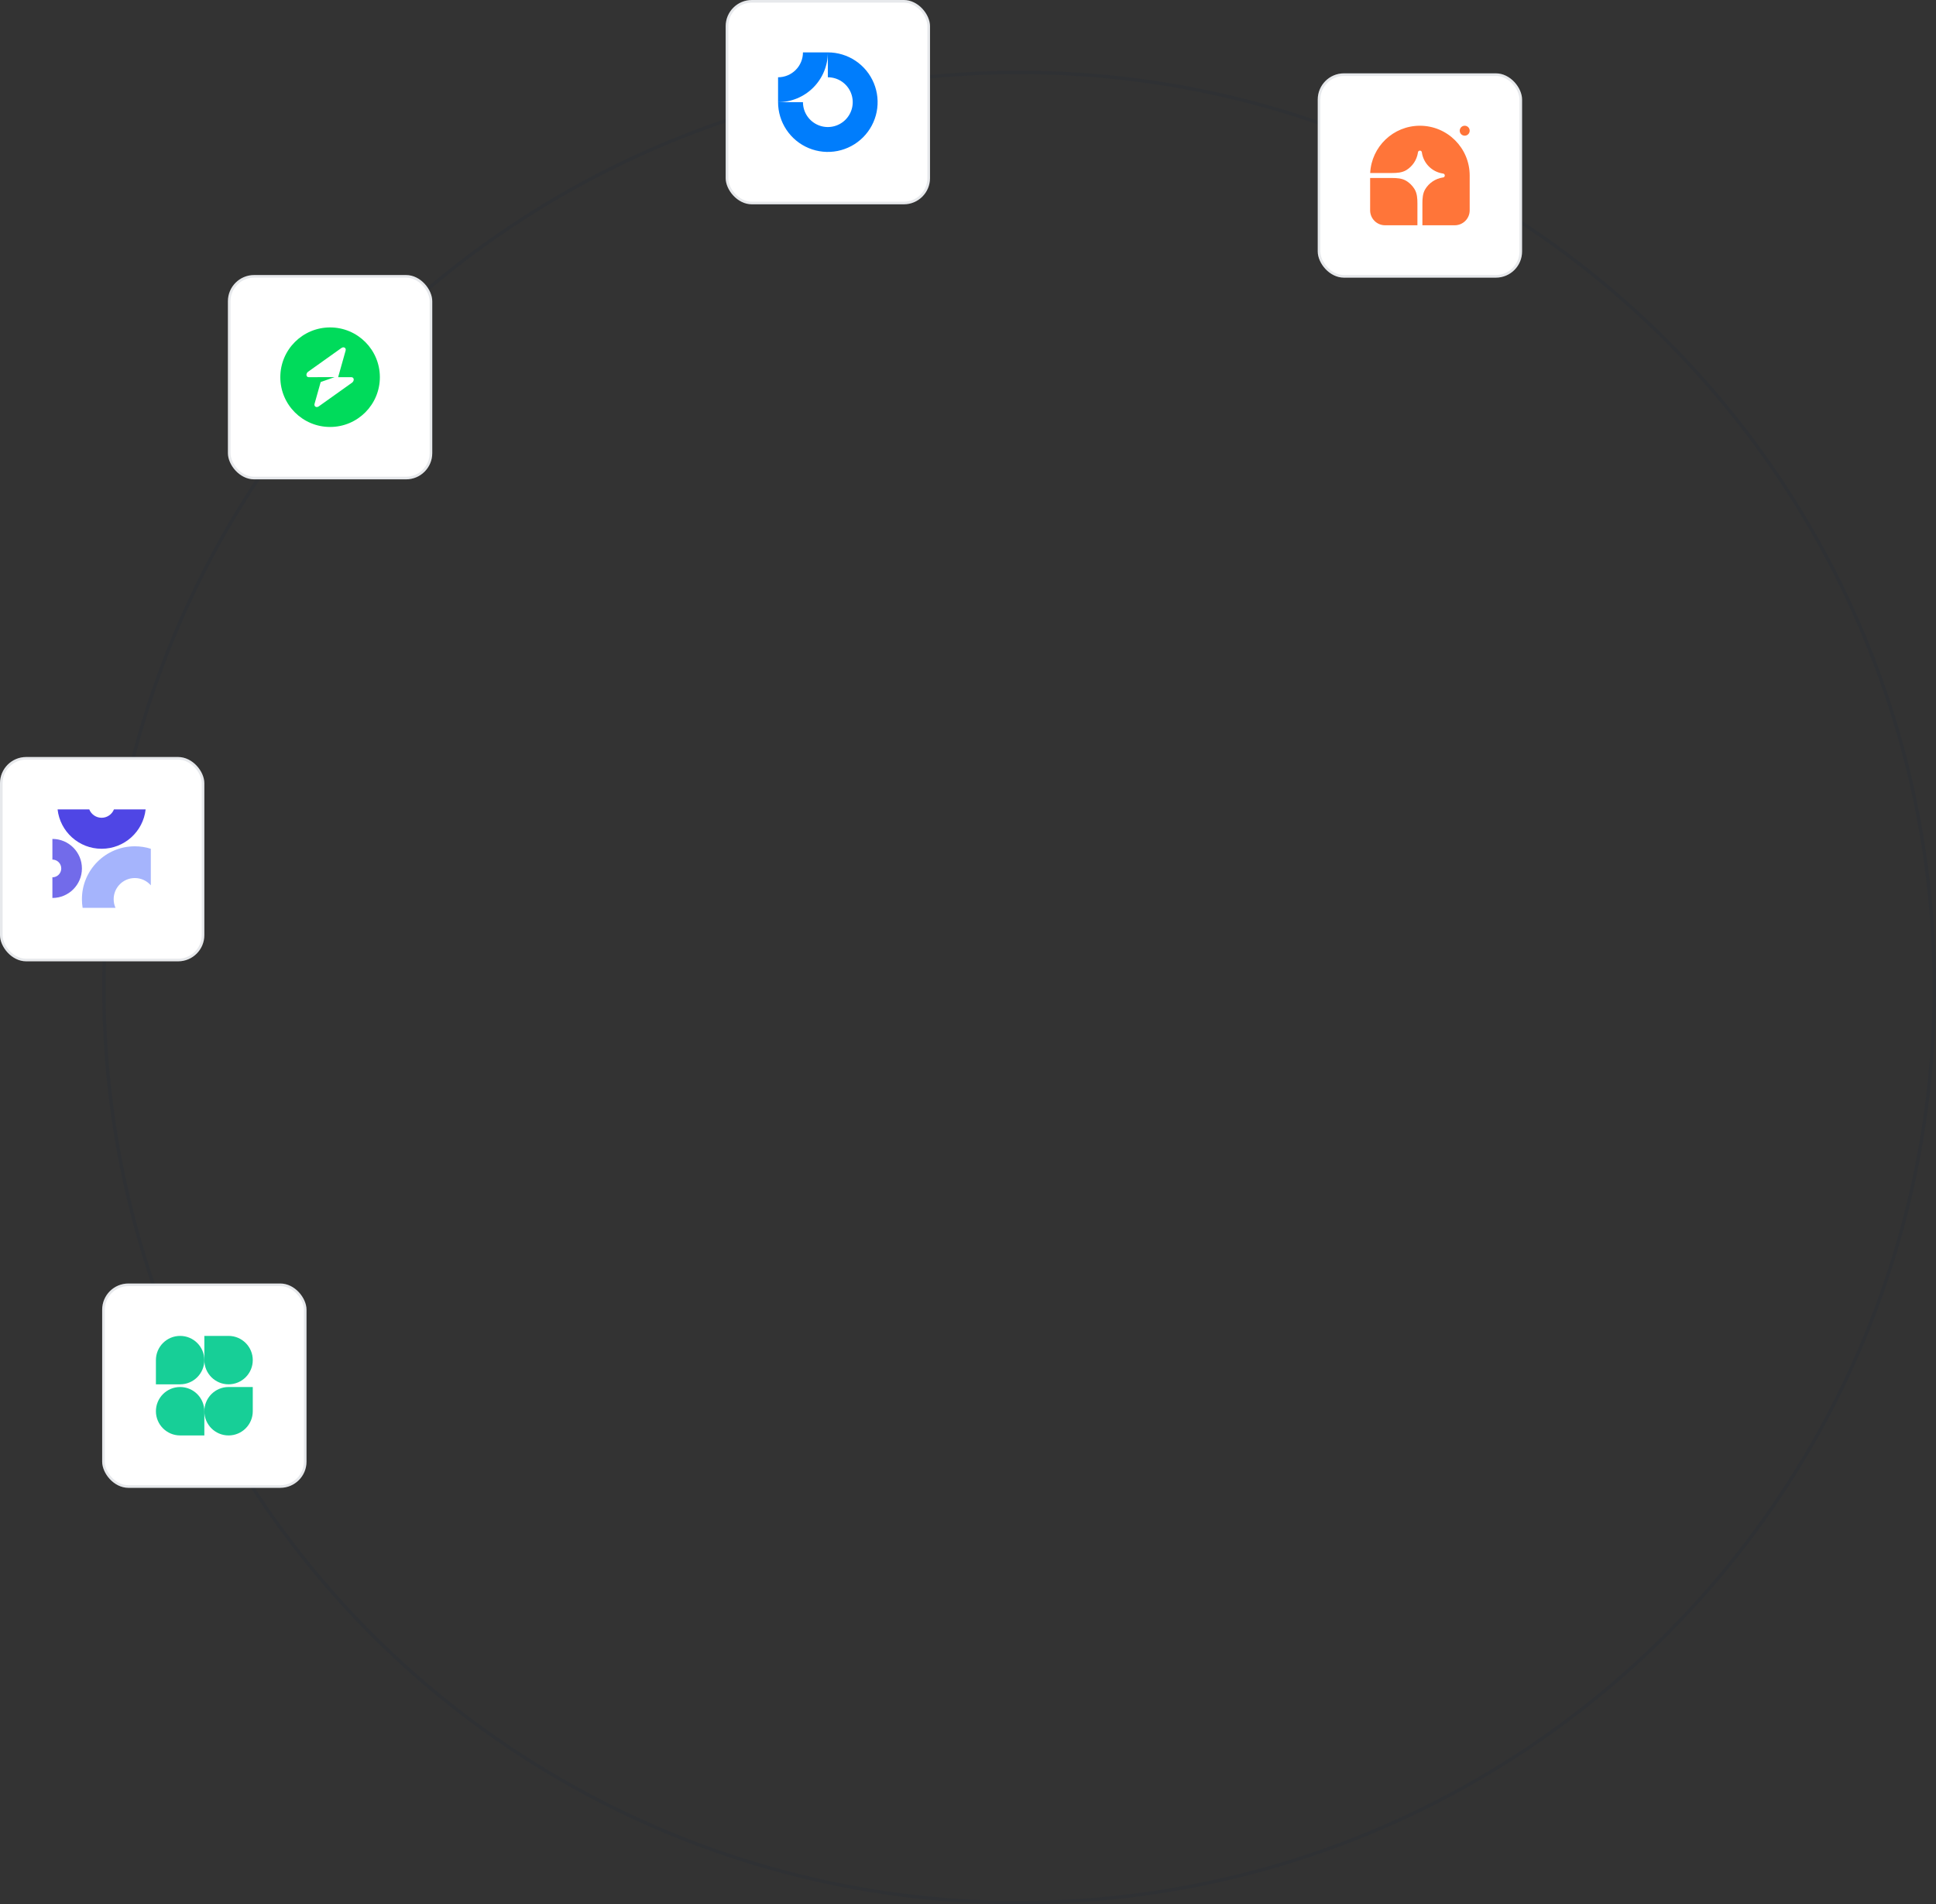 <svg width="739" height="727" viewBox="0 0 739 727" fill="none" xmlns="http://www.w3.org/2000/svg">
<rect x="0" y="0" width="739" height="727" fill="#333333" stroke="none"/>
<circle cx="389" cy="377" r="349.35" stroke="#13213C" stroke-opacity="0.1" stroke-width="1.3"/>
<rect x="503" y="28" width="78" height="78" rx="10" fill="white"/>
<rect x="503.5" y="28.5" width="77" height="77" rx="9.5" stroke="#13213C" stroke-opacity="0.1"/>
<g clip-path="url(#clip0_3003_1658)">
<path d="M542 48C552.494 48 561 56.506 561 67V80.3C561 81.812 560.4 83.262 559.331 84.331C558.262 85.4 556.812 86 555.3 86H542.95V77.665C542.95 75.763 543.066 73.793 544.064 72.174C544.778 71.014 545.733 70.021 546.865 69.262C547.996 68.504 549.278 67.998 550.622 67.778L550.986 67.719C551.136 67.668 551.266 67.571 551.359 67.442C551.451 67.313 551.5 67.159 551.5 67C551.5 66.841 551.451 66.687 551.359 66.558C551.266 66.429 551.136 66.332 550.986 66.281L550.622 66.222C548.658 65.901 546.844 64.971 545.436 63.564C544.029 62.156 543.099 60.342 542.778 58.378L542.719 58.014C542.668 57.864 542.571 57.734 542.442 57.642C542.313 57.549 542.159 57.5 542 57.5C541.842 57.5 541.687 57.549 541.558 57.642C541.429 57.734 541.332 57.864 541.281 58.014L541.222 58.378C541.003 59.722 540.496 61.004 539.738 62.136C538.98 63.267 537.987 64.222 536.826 64.937C535.208 65.934 533.237 66.05 531.335 66.05H523.023C523.52 55.998 531.826 48 542 48Z" fill="#FF7539"/>
<path d="M523 67.95H531.335C533.237 67.95 535.207 68.066 536.826 69.063C538.092 69.843 539.157 70.908 539.937 72.174C540.934 73.793 541.05 75.763 541.05 77.665V86H528.7C527.188 86 525.738 85.4 524.669 84.331C523.601 83.262 523 81.812 523 80.3V67.95ZM561 49.9C561 50.404 560.8 50.887 560.444 51.243C560.087 51.6 559.604 51.8 559.1 51.8C558.596 51.8 558.113 51.6 557.756 51.243C557.4 50.887 557.2 50.404 557.2 49.9C557.2 49.396 557.4 48.913 557.756 48.556C558.113 48.2 558.596 48 559.1 48C559.604 48 560.087 48.2 560.444 48.556C560.8 48.913 561 49.396 561 49.9Z" fill="#FF7539"/>
</g>
<rect x="277" width="78" height="78" rx="10" fill="white"/>
<rect x="277.5" y="0.5" width="77" height="77" rx="9.5" stroke="#13213C" stroke-opacity="0.1"/>
<g clip-path="url(#clip1_3003_1658)">
<path fill-rule="evenodd" clip-rule="evenodd" d="M321.278 31.101C319.716 30.057 317.879 29.5 316 29.5V20C319.758 20 323.431 21.114 326.556 23.202C329.68 25.29 332.116 28.257 333.554 31.729C334.992 35.201 335.368 39.021 334.635 42.707C333.902 46.392 332.092 49.778 329.435 52.435C326.778 55.092 323.392 56.902 319.707 57.635C316.021 58.368 312.201 57.992 308.729 56.554C305.257 55.116 302.29 52.68 300.202 49.556C298.114 46.431 297 42.758 297 39H306.5C306.5 40.879 307.057 42.716 308.101 44.278C309.145 45.84 310.629 47.058 312.365 47.777C314.1 48.496 316.011 48.684 317.853 48.317C319.696 47.951 321.389 47.046 322.718 45.718C324.046 44.389 324.951 42.696 325.317 40.853C325.684 39.011 325.496 37.1 324.777 35.364C324.058 33.629 322.84 32.145 321.278 31.101Z" fill="#007DFC"/>
<path fill-rule="evenodd" clip-rule="evenodd" d="M306.5 20C306.5 21.248 306.254 22.483 305.777 23.636C305.299 24.788 304.6 25.835 303.718 26.718C302.835 27.6 301.788 28.299 300.635 28.777C299.483 29.254 298.248 29.5 297 29.5L297 39C299.495 39 301.966 38.509 304.271 37.554C306.576 36.599 308.671 35.199 310.435 33.435C312.199 31.671 313.599 29.576 314.554 27.271C315.509 24.966 316 22.495 316 20L306.5 20Z" fill="#007DFC"/>
</g>
<rect y="289" width="78" height="78" rx="10" fill="white"/>
<rect x="0.5" y="289.5" width="77" height="77" rx="9.5" stroke="#13213C" stroke-opacity="0.1"/>
<g clip-path="url(#clip2_3003_1658)">
<path d="M20 342.814C26.225 342.814 31.271 337.768 31.271 331.543C31.271 325.318 26.225 320.271 20 320.271V328.161C21.867 328.161 23.381 329.675 23.381 331.543C23.381 333.41 21.867 334.924 20 334.924V342.814Z" fill="#726BEA"/>
<path d="M57.571 324.028C55.645 323.418 53.594 323.089 51.466 323.089C40.313 323.089 31.271 332.13 31.271 343.283C31.271 344.403 31.363 345.501 31.538 346.571H44.085C43.637 345.567 43.388 344.454 43.388 343.283C43.388 338.822 47.005 335.206 51.466 335.206C53.904 335.206 56.09 336.286 57.571 337.994V324.028Z" fill="#A5B4FC"/>
<path d="M21.982 309C22.916 317.453 30.083 324.028 38.786 324.028C47.488 324.028 54.655 317.453 55.59 309H43.498C42.752 310.871 40.923 312.194 38.786 312.194C36.648 312.194 34.819 310.871 34.073 309H21.982Z" fill="#4F46E5"/>
</g>
<rect x="87" y="105" width="78" height="78" rx="10" fill="white"/>
<rect x="87.5" y="105.5" width="77" height="77" rx="9.5" stroke="#13213C" stroke-opacity="0.1"/>
<g clip-path="url(#clip3_3003_1658)">
<path fill-rule="evenodd" clip-rule="evenodd" d="M126 163C136.493 163 145 154.493 145 144C145 133.507 136.493 125 126 125C115.507 125 107 133.507 107 144C107 154.493 115.507 163 126 163ZM131.927 133.851C132.216 132.826 131.221 132.22 130.313 132.867L117.633 141.9C116.648 142.602 116.803 144 117.866 144H121.205V143.974H127.712L122.41 145.845L120.073 154.149C119.784 155.174 120.779 155.78 121.687 155.133L134.367 146.1C135.352 145.398 135.197 144 134.134 144H129.071L131.927 133.851Z" fill="#00DB5B"/>
</g>
<rect x="39" y="490" width="78" height="78" rx="10" fill="white"/>
<rect x="39.5" y="490.5" width="77" height="77" rx="9.5" stroke="#13213C" stroke-opacity="0.1"/>
<g clip-path="url(#clip4_3003_1658)">
<path d="M78 519.243C78 524.348 73.862 528.486 68.757 528.486H59.514V519.243C59.514 514.138 63.652 510 68.757 510C73.862 510 78 514.138 78 519.243Z" fill="#17CF97"/>
<path d="M78 538.757C78 533.652 82.138 529.514 87.243 529.514H96.487V538.757C96.487 543.862 92.348 548 87.243 548C82.138 548 78 543.862 78 538.757Z" fill="#17CF97"/>
<path d="M59.514 538.757C59.514 543.862 63.652 548 68.757 548H78V538.757C78 533.652 73.862 529.514 68.757 529.514C63.652 529.514 59.514 533.652 59.514 538.757Z" fill="#17CF97"/>
<path d="M96.487 519.243C96.487 514.138 92.348 510 87.243 510H78V519.243C78 524.348 82.138 528.486 87.243 528.486C92.348 528.486 96.487 524.348 96.487 519.243Z" fill="#17CF97"/>
</g>
<defs>
<clipPath id="clip0_3003_1658">
<rect width="38" height="38" fill="white" transform="translate(523 48)"/>
</clipPath>
<clipPath id="clip1_3003_1658">
<rect width="38" height="38" fill="white" transform="translate(297 20)"/>
</clipPath>
<clipPath id="clip2_3003_1658">
<rect width="38" height="38" fill="white" transform="translate(20 309)"/>
</clipPath>
<clipPath id="clip3_3003_1658">
<rect width="38" height="38" fill="white" transform="translate(107 125)"/>
</clipPath>
<clipPath id="clip4_3003_1658">
<rect width="38" height="38" fill="white" transform="translate(59 510)"/>
</clipPath>
</defs>
</svg>
